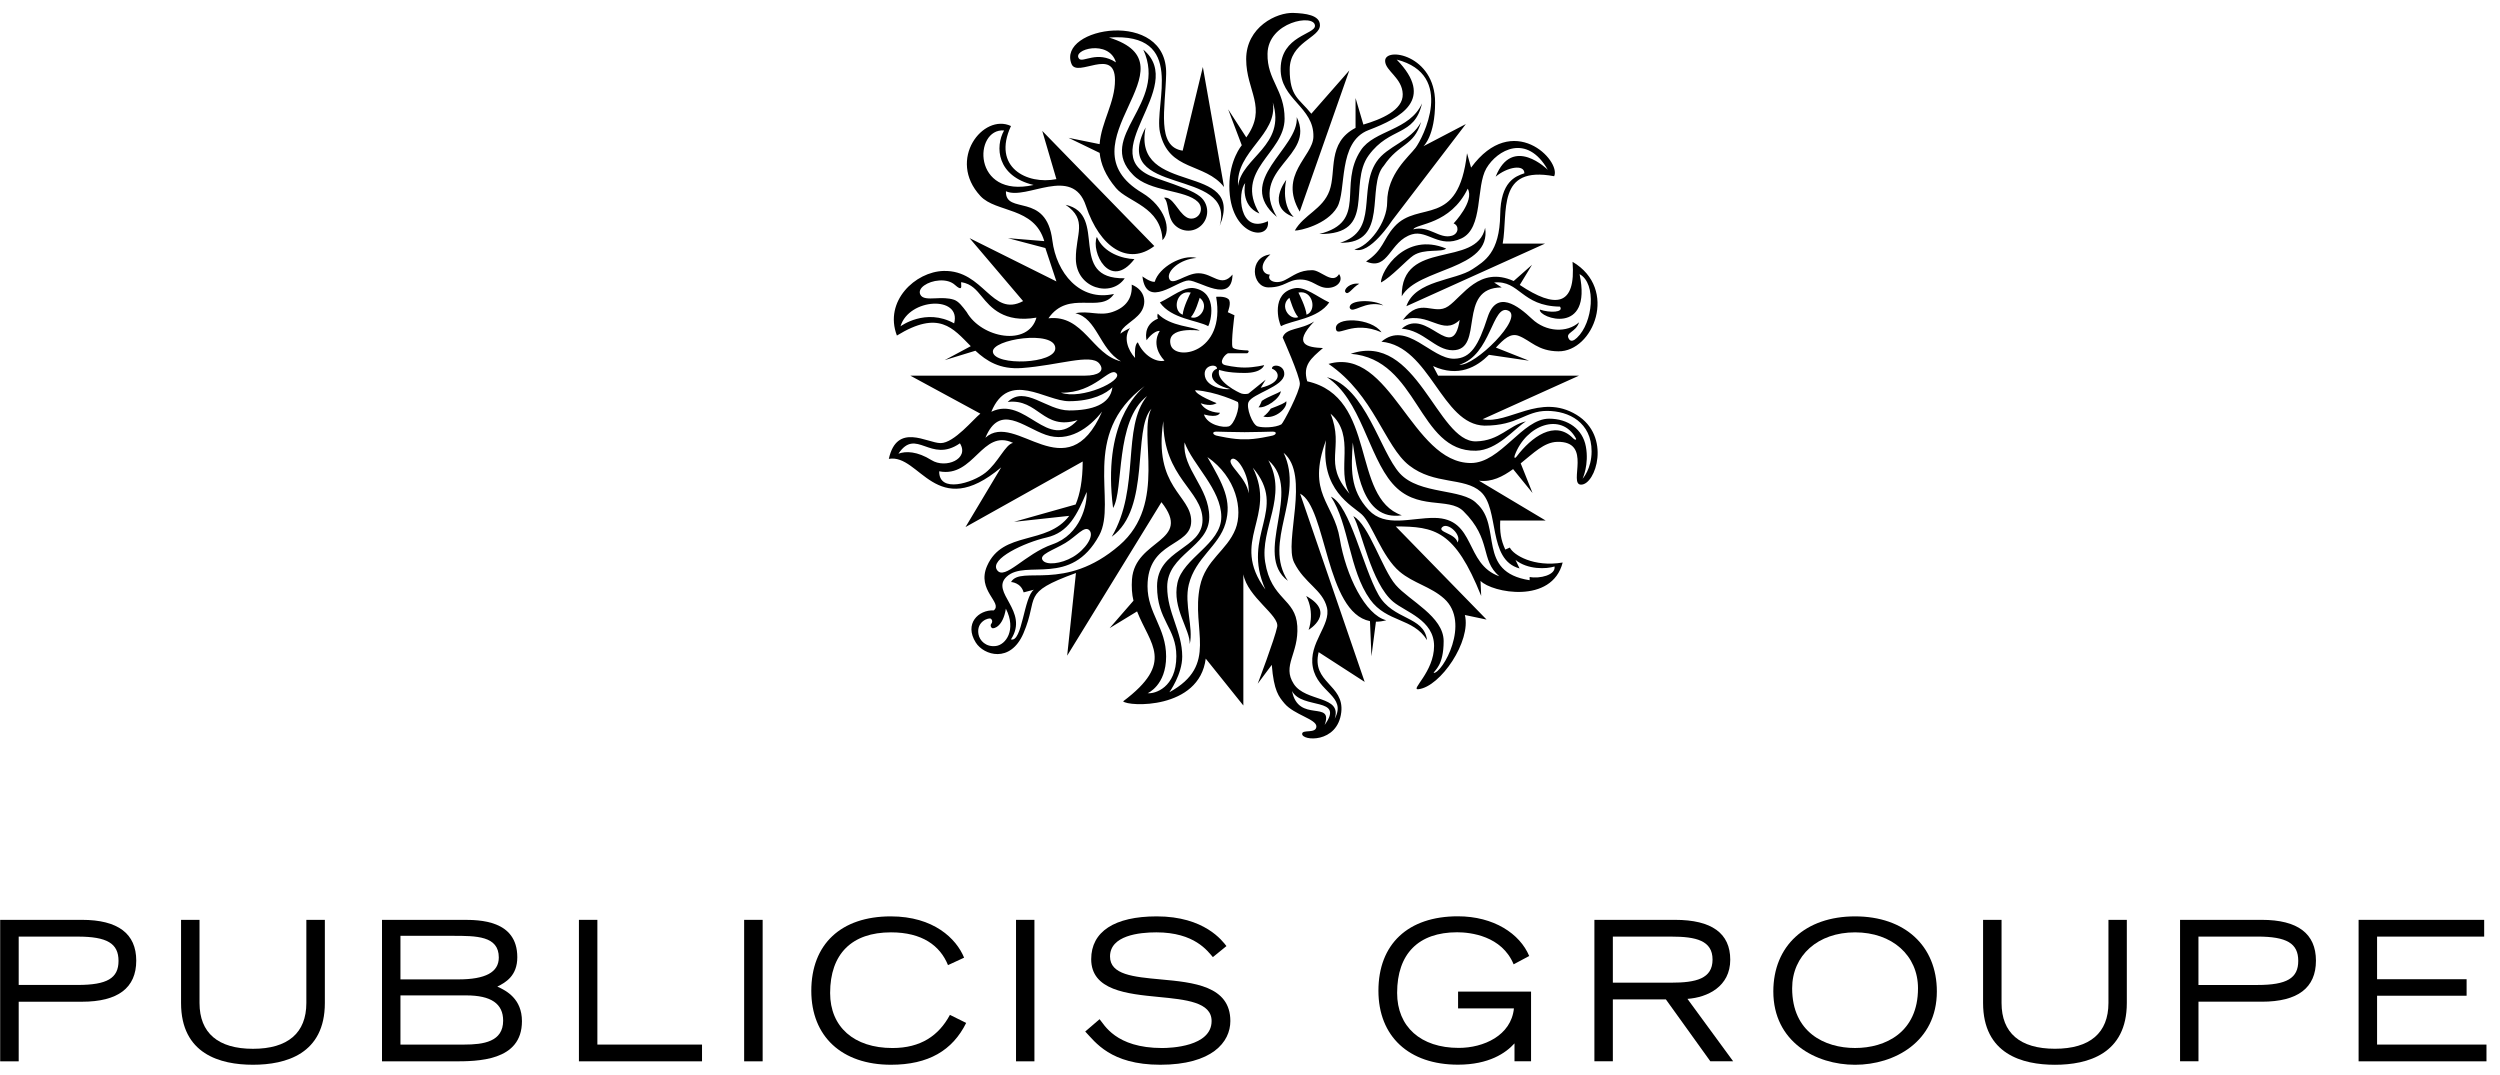 <svg width="100" height="43" viewBox="0 0 100 43" fill="none" xmlns="http://www.w3.org/2000/svg">
<g clip-path="url(#clip0_3224_288)">
<path d="M56.254 12.249C56.61 11.203 58.21 11.227 58.898 10.768C59.373 10.45 59.987 10.118 60.008 8.584C60.026 7.266 60.616 7.05 60.976 6.931C60.976 6.558 60.291 6.676 59.826 7.068C60.496 5.38 61.913 6.793 61.913 6.793C61.072 5.318 59.886 6 59.456 6.731C59.026 7.466 59.343 9.127 58.456 9.537C57.572 9.949 57.102 9.191 56.482 9.373C55.576 9.64 55.549 10.854 54.642 10.459C55.337 10.009 55.309 9.585 55.776 9.067C56.742 7.993 58.332 9.174 58.681 6.13L58.843 6.705C60.518 4.421 62.452 6.426 62.167 7.049C59.846 6.614 60.331 8.484 60.108 9.743H61.804L56.254 12.249ZM57.847 9.942C56.207 9.263 55.237 10.83 55.237 11.299C55.631 11.104 56.286 10.384 56.528 10.224C56.973 9.927 57.667 10.109 57.847 9.942ZM59.406 9.113C59.668 10.805 56.707 10.706 56.07 11.851C56.043 9.537 59.061 10.74 59.406 9.113ZM56.116 12.797C56.823 11.851 57.351 12.647 57.931 12.249C58.509 11.851 59.176 10.624 60.547 11.241L61.281 10.592L60.791 11.398C62.217 12.349 63.042 12.261 62.902 10.472C64.746 11.56 63.73 14.067 62.337 14.053C61.511 14.046 61.231 13.622 60.755 13.437C60.417 13.305 60.151 13.568 59.836 13.903L61.161 14.428L59.558 14.193C59.071 14.677 58.343 15.108 57.323 14.643L57.524 15.027H63.159L59.302 16.769C60.333 16.986 61.599 15.704 63.061 16.592C64.462 17.447 63.829 19.393 63.241 19.386C62.716 19.38 63.721 17.64 62.287 17.674C61.762 17.688 61.341 18.126 60.828 18.534L61.301 19.72L60.524 18.764C60.11 19.066 59.667 19.293 59.159 19.228L61.828 20.822H60.009C59.989 21.276 60.03 21.589 60.211 21.982L60.394 21.903C60.533 22.2 61.355 22.697 62.507 22.501C62.076 24.18 59.679 23.708 59.221 23.235L59.248 23.838C58.197 21.215 57.391 21.058 55.83 21.058L59.463 24.783L58.595 24.6C58.856 25.644 57.621 27.469 56.736 27.569C56.394 27.611 57.363 26.882 57.363 25.839C57.363 24.798 56.214 24.478 55.726 24.069C54.836 23.32 54.476 21.235 54.133 20.646C54.758 20.979 55.284 22.77 55.829 23.399C56.373 24.029 57.746 24.659 57.746 25.644C57.746 26.627 57.384 26.803 57.343 26.921C57.704 26.921 58.837 24.908 57.766 23.945C57.233 23.465 56.536 23.329 55.989 22.869C55.27 22.265 54.886 20.969 54.482 20.586C54.092 20.221 52.796 19.615 53.041 17.608C52.252 19.765 53.352 20.088 53.592 21.556C53.835 23.026 54.615 24.6 55.45 24.81C55.305 24.85 55.164 24.869 55.037 24.868L54.858 26.252L54.799 24.845C53.024 24.499 53.062 20.289 52.004 19.746L54.587 27.276L52.746 26.086C52.446 27.313 53.778 27.376 53.651 28.488C53.504 29.754 52.06 29.638 52.086 29.349C52.102 29.165 52.655 29.361 52.655 29.055C52.655 28.767 51.764 28.588 51.384 28.143C51.153 27.867 50.954 27.643 50.871 26.594L50.308 27.349C50.308 27.349 50.994 25.544 51.088 25.072C51.18 24.609 49.909 23.898 49.734 22.973V28.22L48.229 26.344C47.973 28.402 45.107 28.266 44.926 28.053C47.008 26.489 46.002 25.787 45.483 24.456L44.385 25.125L45.339 24.028C45.276 23.781 45.258 23.469 45.279 23.173C45.399 21.549 47.727 21.694 46.458 20.087L42.687 26.226L43.038 22.92C40.803 23.734 41.576 23.853 40.937 25.334C40.416 26.542 39.351 26.215 39.03 25.7C38.559 24.952 39.134 24.389 39.752 24.415C40.125 24.108 39.052 23.621 39.483 22.638C40.108 21.207 41.87 21.826 42.769 20.634L40.561 20.874L43.026 20.179C43.198 19.768 43.306 19.216 43.308 18.46L38.62 21.083L40.048 18.695C37.431 20.89 36.799 18.137 35.553 18.355C35.877 16.885 37.086 17.724 37.626 17.724C38.164 17.724 38.945 16.754 39.214 16.546L36.413 15.026H43.4C43.925 15.026 44.219 14.844 43.968 14.537C43.634 14.137 42.346 14.612 40.883 14.721C39.994 14.788 39.459 14.439 39.017 14.029L37.787 14.406L38.831 13.847C38.112 13.126 37.565 12.385 35.876 13.422C35.35 12.044 36.616 10.866 37.746 10.838C39.362 10.798 39.671 12.715 40.924 12.044L38.784 9.526L42.257 11.257L41.814 9.921L40.317 9.526L41.771 9.645C41.367 8.267 39.843 8.516 39.218 7.842C37.866 6.383 39.329 4.516 40.439 5.041C39.671 6.694 41.084 7.4 42.256 7.165L41.69 5.236L46.173 9.842C45.147 10.63 43.999 9.932 43.435 8.228C42.893 6.594 41.063 8.028 40.237 7.65C40.209 8.62 41.852 7.65 42.094 9.617C42.254 10.904 43.186 12.075 44.56 11.757C44.032 12.568 42.749 11.563 41.937 12.732C43.347 12.574 43.681 14.181 44.839 14.455C43.976 13.956 43.884 12.728 43.014 12.53C43.548 12.412 43.976 12.656 44.497 12.479C45.039 12.296 45.306 11.925 45.268 11.385C45.828 11.613 45.881 12.152 45.62 12.505C45.359 12.857 44.837 13.054 44.821 13.354C44.821 13.354 44.837 13.298 45.201 13.122C44.929 13.489 45.106 13.991 45.403 14.319C45.387 14.103 45.39 13.761 45.514 13.694C45.741 14.228 46.253 14.507 46.58 14.427C45.985 13.783 46.394 13.236 46.394 13.236C46.133 13.224 45.864 13.609 45.864 13.609C45.864 13.609 45.689 13.004 46.318 12.746C46.271 12.654 46.31 12.546 46.31 12.546C46.824 13.076 47.734 13.05 47.991 13.225C47.991 13.225 46.655 13.032 46.821 13.774C46.968 14.471 49.043 14.146 48.646 11.873C48.646 11.873 49.001 11.835 49.14 11.967C49.271 12.096 49.111 12.488 49.111 12.488L49.378 12.611C49.378 12.611 49.236 13.68 49.3 13.883C49.336 14.002 49.812 14.014 49.894 14.016C49.993 14.021 49.931 14.13 49.881 14.13C49.838 14.13 49.136 14.13 49.136 14.13C49.023 14.134 48.696 14.529 49.005 14.604C49.005 14.604 49.395 14.702 49.787 14.702C50.182 14.702 50.565 14.604 50.565 14.604C50.565 14.604 50.501 14.918 49.781 14.918C49.053 14.918 48.769 14.794 48.769 14.794C48.608 15.252 49.556 15.71 49.66 15.742C49.75 15.773 49.907 15.762 49.941 15.741C49.973 15.72 50.627 15.186 50.627 15.186L50.429 15.512C51.316 15.302 51.182 14.85 50.879 14.748C50.864 14.543 51.388 14.58 51.371 14.971C51.347 15.468 50.093 15.746 49.942 16.081C49.839 16.296 50.091 16.99 50.307 17.056C50.516 17.117 51.004 17.11 51.254 16.975C51.326 16.934 51.994 15.664 51.994 15.349C51.994 15.037 51.307 13.499 51.307 13.499C51.434 13.104 52.029 13.207 52.567 12.858C51.688 13.778 52.282 13.896 52.919 13.922C52.436 14.339 52.1 14.609 52.289 15.252C55.113 15.881 54.021 19.903 56.072 20.612C54.446 20.861 54.259 18.658 54.111 17.698C54.049 18.721 53.978 19.582 54.751 20.404C55.417 21.11 56.432 20.71 57.376 20.716C59.051 20.731 58.572 22.56 59.973 23.052C59.191 22.386 59.689 21.587 58.534 20.445C57.947 19.863 56.664 20.454 55.699 19.342C54.731 18.229 54.431 15.965 53.076 15.087C54.625 15.484 55.204 18.071 55.994 18.936C56.78 19.797 58.499 19.53 59.068 20.138C60.101 21.05 59.044 22.876 61.186 23.209V23.079C61.59 23.158 62.236 23.001 62.182 22.659C61.858 22.765 61.104 22.791 60.621 22.397L60.782 22.738C59.487 22.387 59.994 20.35 59.225 19.666C58.566 19.08 57.373 19.401 56.371 18.62C55.378 17.85 54.976 15.813 53.142 14.556C55.633 13.842 56.454 18.521 58.837 18.521C60.029 18.521 60.891 16.747 61.962 16.747C62.722 16.747 63.307 17.168 63.434 17.859C63.57 18.58 63.303 19.151 63.303 19.151C63.303 19.151 63.664 18.758 63.664 18.056C63.664 16.896 62.756 16.436 61.881 16.436C61.013 16.436 60.717 17.026 59.381 17.026C57.664 16.987 57.207 13.851 55.257 13.668C56.273 12.806 57.248 14.366 58.169 14.349C58.836 14.338 59.138 13.818 59.502 12.696C59.866 11.575 60.716 12.224 61.28 12.756C61.842 13.286 62.678 13.324 63.163 12.892C63.036 13.301 62.585 13.295 62.76 13.563C62.837 13.683 62.956 13.627 63.079 13.511C63.719 12.913 63.871 11.337 63.183 10.966C63.709 13.463 61.534 12.718 61.593 12.383C61.998 12.521 62.562 12.5 62.4 12.265C60.845 12.244 60.792 11.201 59.764 11.3L60.069 11.498C58.249 11.498 59.403 14.01 58.108 14.01C57.408 14.01 56.949 13.212 56.068 13.147C57.083 12.251 58.102 14.59 58.388 12.799C57.699 13.461 57.166 12.448 56.116 12.797ZM50.717 8.848C49.549 9.387 49.492 7.683 49.809 7.321C49.809 7.321 49.598 8.217 50.376 8.541C49.337 6.799 51.384 6.138 51.384 4.747C51.384 3.59 50.68 3.211 50.701 2.149C50.721 0.871 52.579 0.536 52.599 1.029C52.61 1.382 51.246 1.422 51.226 2.74C51.203 3.98 52.57 4.275 52.536 5.475C52.515 6.263 51.121 6.99 51.989 8.465L53.972 2.818L52.453 4.549C51.968 3.938 51.588 3.879 51.588 2.78C51.588 1.677 52.798 1.52 52.798 1.007C52.798 0.594 52.191 0.535 51.749 0.518C51.062 0.485 49.847 1.086 49.847 2.366C49.847 3.644 50.709 4.294 49.852 5.496L49.126 4.373L49.671 5.809C49.671 5.809 49.174 6.394 49.174 7.437C49.174 9.483 50.828 9.672 50.717 8.848ZM50.912 4.095C51.454 5.826 49.672 6.289 49.523 7.433C49.416 6.05 51.124 5.393 50.912 4.095ZM51.749 8.682C51.216 8.151 51.449 7.196 51.449 7.196C51.449 7.196 50.607 8.266 51.749 8.682ZM53.99 12.318C54.11 12.583 54.599 11.989 55.334 12.218C54.982 11.973 53.929 11.974 53.99 12.318ZM53.178 7.632C52.907 8.373 52.156 8.582 51.792 9.222C51.99 9.234 53.081 8.981 53.485 8.291C53.876 7.624 53.491 5.681 54.741 5.205C56.043 4.708 57.41 3.974 55.867 2.383C58.233 2.99 56.904 5.541 56.622 5.913C56.357 6.265 55.487 6.962 55.487 8.085C55.487 8.914 54.749 9.86 54.177 9.975C54.78 10.225 55.687 8.819 55.687 8.819L58.634 4.962L56.938 5.849C56.938 5.849 57.404 5.444 57.404 4.098C57.404 2.193 55.381 1.853 55.405 2.445C55.418 2.839 56.091 3.117 56.109 3.764C56.13 4.409 55.237 4.777 54.535 4.983L54.222 3.921V5.115C53.077 5.713 53.463 6.853 53.178 7.632ZM55.351 6.632C55.972 5.708 56.547 5.866 56.844 4.88C56.424 5.667 55.488 5.828 55.058 6.475C54.307 7.603 55.176 9.238 53.602 9.71C55.586 9.76 54.633 7.437 55.351 6.632ZM56.528 9.174C57.176 9.005 57.574 9.579 58.078 9.428C58.357 9.344 58.365 9.021 58.144 8.937C58.144 8.937 58.996 8.042 58.709 7.547C58.009 8.99 56.661 8.937 56.528 9.174ZM53.809 11.673C53.92 11.855 54.076 11.511 54.371 11.35C53.989 11.298 53.753 11.576 53.809 11.673ZM59.039 18.029C59.887 18.008 60.559 17.163 61.038 16.854C60.349 17.015 59.987 17.634 59.039 17.655C57.484 17.688 56.675 13.247 54.029 14.152C56.756 14.368 56.697 18.082 59.039 18.029ZM53.438 13.165C53.494 13.512 54.102 12.787 55.26 13.293C54.863 12.708 53.354 12.652 53.438 13.165ZM51.075 8.677C49.911 6.736 52.65 6.289 51.869 4.686C51.969 5.94 49.338 7.235 51.075 8.677ZM44.989 11.131C42.644 11.171 44.366 8.575 42.622 8.191C43.52 8.805 43.026 9.356 43.034 10.352C43.044 11.548 44.461 11.913 44.989 11.131ZM45.377 10.364C44.904 10.351 44.145 10.122 43.874 9.476C43.627 10.064 44.388 11.649 45.377 10.364ZM55.141 23.794C54.508 22.681 54.006 20.22 53.237 19.865C53.961 20.959 53.958 22.799 54.804 23.98C55.476 24.909 56.52 24.703 57.081 25.604C56.961 24.635 55.726 24.821 55.141 23.794ZM51.233 15.647C51.086 15.751 50.744 15.851 50.473 16.035C50.448 16.08 50.396 16.25 50.337 16.289C50.613 16.348 51.208 15.944 51.233 15.647ZM58.374 14.588C58.984 14.664 60.972 12.703 60.33 12.424C59.688 12.143 59.648 14.209 58.374 14.588ZM41.344 7.399C39.87 7.048 39.796 5.866 40.164 5.218C38.938 5.119 38.874 7.956 41.344 7.399ZM36.02 13.053C36.02 13.053 37.028 12.302 38.166 12.935C38.464 11.819 36.361 11.913 36.02 13.053ZM41.458 12.705C40.154 12.929 39.618 12.287 39.273 11.863C39.062 11.609 38.867 11.357 38.462 11.288C38.438 11.284 38.444 11.319 38.447 11.363C38.453 11.42 38.46 11.506 38.424 11.524C38.399 11.537 38.339 11.525 38.198 11.397C38.053 11.264 37.829 11.201 37.57 11.219C37.345 11.232 37.119 11.309 36.963 11.421C36.813 11.531 36.758 11.657 36.808 11.774C36.886 11.956 37.136 11.945 37.428 11.932C37.661 11.921 37.926 11.911 38.162 11.991C38.345 12.054 38.495 12.252 38.667 12.482C39.261 13.526 41.129 13.875 41.458 12.705ZM42.212 13.923C42.191 13.188 39.646 13.568 39.716 14.08C39.792 14.646 42.231 14.564 42.212 13.923ZM42.44 15.708C43.258 16.001 44.926 15.235 44.661 14.938C44.391 14.636 43.809 15.728 42.44 15.708ZM39.653 16.471C41.031 15.807 41.907 18.105 43.105 16.803C41.719 17.242 41.539 15.932 40.308 16.078C41.008 15.395 41.852 16.418 42.768 16.418C43.682 16.418 44.413 16.181 44.497 15.492C44.259 15.733 43.701 16.048 42.761 16.048C41.818 16.049 40.349 14.788 39.653 16.471ZM37.259 18.405C37.821 18.758 38.79 18.363 38.397 17.733C37.209 18.555 36.653 17.078 35.937 18.148C36.235 18.037 36.691 18.05 37.259 18.405ZM40.523 17.716C39.284 17.127 38.964 19.126 37.568 18.852C37.554 19.739 38.891 19.322 39.416 18.91C39.931 18.503 40.21 17.775 40.523 17.716ZM44.084 16.463C43.564 17.127 42.745 17.712 41.833 17.393C40.922 17.074 39.989 16.131 39.416 17.51C40.628 16.406 42.668 19.682 44.084 16.463ZM43.574 21.21C43.378 21.007 43.049 21.46 42.615 21.719C42.126 22.012 41.548 22.179 41.706 22.408C41.848 22.618 42.438 22.56 42.915 22.28C43.411 21.989 43.79 21.432 43.574 21.21ZM39.883 22.803C40.184 23.234 41.001 22.154 42.097 21.773C43.227 21.381 43.49 20.184 43.467 19.678C43.082 20.593 42.742 21.299 41.864 21.499C40.984 21.699 39.57 22.359 39.883 22.803ZM40.235 24.347C40.116 25.087 39.743 25.155 39.686 25.125C39.631 25.093 39.605 25.011 39.648 24.957C39.699 24.896 39.707 24.81 39.636 24.75C39.566 24.692 39.045 24.848 39.139 25.371C39.186 25.627 39.44 25.891 39.836 25.84C40.231 25.793 40.665 25.195 40.235 24.347ZM46.057 16.348C45.283 17.191 46.046 20.329 44.469 21.47C45.626 19.508 44.852 17.113 45.884 15.842C44.587 16.84 44.963 19.591 44.523 20.32C44.091 16.953 45.483 15.721 45.784 15.444C43.166 17.401 44.704 20.051 43.969 21.413C42.834 23.507 41.039 22.354 40.269 23.065C39.586 23.695 41.186 24.432 40.438 25.576C40.892 25.713 40.953 23.859 41.359 23.588L40.945 23.695C40.836 23.298 40.442 23.281 40.442 23.281C40.843 22.595 42.579 23.711 44.778 21.811C46.722 20.131 45.504 17.356 46.057 16.348ZM48.657 17.265C48.551 17.265 48.531 17.3 48.529 17.32C48.523 17.359 48.58 17.403 48.653 17.423C48.661 17.424 49.366 17.593 49.784 17.57C50.199 17.593 50.897 17.424 50.904 17.423C50.985 17.403 51.035 17.358 51.031 17.32C51.028 17.3 51.009 17.265 50.903 17.265C50.882 17.265 50.163 17.287 49.784 17.287C49.401 17.287 48.677 17.265 48.657 17.265ZM48.187 14.972C48.209 15.469 48.924 15.601 49.213 15.562C48.321 15.356 48.374 14.851 48.679 14.749C48.693 14.545 48.169 14.581 48.187 14.972ZM47.806 15.608C47.831 15.803 48.665 16.125 48.665 16.125C48.665 16.125 48.458 16.286 48.028 16.131C48.248 16.517 48.797 16.51 48.797 16.51C48.797 16.51 48.756 16.74 48.156 16.579C48.304 17.01 48.941 17.118 49.15 17.056C49.366 16.991 49.612 16.296 49.515 16.081C49.515 16.081 48.641 15.658 47.806 15.608ZM47.054 26.248C47.054 25.116 46.282 24.818 46.282 23.449C46.282 21.955 48.101 21.98 48.101 20.797C48.101 19.615 46.532 19.119 46.532 16.845C46.129 19.516 47.648 19.794 47.648 20.844C47.648 21.892 45.901 21.606 45.901 23.449C45.901 24.532 46.645 25.104 46.645 26.26C46.645 27.417 45.907 27.727 45.907 27.727C46.188 27.764 47.054 27.507 47.054 26.248ZM48.296 18.282C48.928 19.384 49.282 20.023 49.019 20.936C48.756 21.847 47.814 22.308 47.551 23.386C47.36 24.167 47.746 25.11 47.59 25.764C47.606 25.171 46.881 24.336 47.096 23.324C47.311 22.313 48.852 21.768 48.852 20.674C48.852 19.579 47.703 18.583 47.383 17.696C47.282 18.759 48.37 19.492 48.37 20.687C48.37 21.882 46.688 22.167 46.688 23.475C46.688 24.52 47.289 25.25 47.289 26.261C47.289 26.977 46.774 27.69 46.774 27.69C48.771 26.596 47.636 25.189 47.998 23.453C48.224 22.381 49.078 22.034 49.422 21.157C49.719 20.392 49.462 19.093 48.296 18.282ZM49.946 19.732C49.994 18.985 49.453 18.181 49.251 18.375C49.051 18.571 49.856 19.085 49.946 19.732ZM50.616 23.58C49.623 21.382 51.553 20.396 50.112 18.707C51.098 20.686 49.168 21.614 50.616 23.58ZM51.682 27.642C51.932 28.942 53.352 27.983 52.986 28.998C53.803 27.865 52.079 28.393 51.682 27.642ZM51.766 22.503C51.344 21.669 52.419 19.002 51.344 18.111C52.189 19.871 50.49 21.674 51.516 23.234C50.094 22.172 52.141 19.616 50.732 18.41C51.529 19.847 50.394 21.141 50.606 22.48C50.846 24.004 51.826 23.928 51.892 25.042C51.957 26.158 51.269 26.614 51.752 27.359C52.228 28.09 53.691 27.813 53.389 28.75C53.879 27.829 52.709 27.71 52.514 26.692C52.326 25.707 53.254 25.009 53.076 24.296C52.896 23.581 52.18 23.338 51.766 22.503ZM53.986 19.753C53.429 18.786 54.256 17.442 53.222 16.547C53.795 17.956 52.876 18.492 53.986 19.753ZM57.692 21.083C57.47 21.289 58.226 21.333 58.301 21.7C58.484 21.396 57.914 20.879 57.692 21.083ZM63.036 17.533C62.453 16.472 61.041 16.994 60.592 18.207C60.558 18.3 60.582 18.368 60.668 18.257C61.251 17.487 62.19 16.786 62.918 17.525C63.019 17.626 63.066 17.586 63.036 17.533ZM51.447 16.043C51.418 16.114 51.23 16.19 50.829 16.346C50.776 16.437 50.653 16.582 50.533 16.661C51.006 16.791 51.532 16.306 51.447 16.043ZM52.344 25.194C52.344 25.194 53.472 24.516 52.248 23.84C52.608 24.528 52.344 25.194 52.344 25.194ZM50.738 11.496C51.402 11.496 51.506 11.181 52.009 11.181C52.514 11.181 52.696 11.516 53.102 11.516C53.501 11.516 53.744 11.22 53.563 10.964C53.301 11.398 52.839 10.807 52.491 10.807C51.966 10.807 51.744 11.028 51.401 11.201C51.021 11.398 50.653 11.209 50.797 10.985C50.504 10.979 50.311 10.611 50.817 10.177C49.931 10.276 50.069 11.496 50.738 11.496ZM47.656 8.745C47.58 8.745 47.509 8.722 47.447 8.681C47.098 8.458 46.912 7.846 46.557 7.91C46.767 8.073 46.669 8.649 46.962 8.971C47.102 9.128 47.306 9.227 47.532 9.227C47.947 9.227 48.288 8.884 48.288 8.46C48.288 8.213 48.173 7.993 47.993 7.853C47.724 7.644 47.346 7.502 46.239 7.121C43.596 6.213 47.551 3.504 45.732 1.985C46.73 4.168 43.807 5.464 45.324 6.996C45.988 7.688 47.421 7.581 47.917 8.077C47.989 8.148 48.037 8.248 48.037 8.357C48.038 8.572 47.868 8.745 47.656 8.745ZM47.939 10.93C47.439 10.924 46.859 11.491 46.761 11.126C46.676 10.841 47.188 10.367 47.862 10.318C47.294 10.159 46.356 10.689 46.189 11.273C46.009 11.292 45.697 11.056 45.697 11.056C45.851 12.39 47.078 11.218 47.548 11.218C47.962 11.218 49.277 12.18 49.301 10.982C48.847 11.527 48.518 10.93 47.939 10.93ZM43.985 5.766C44.049 4.881 44.608 4.098 44.599 3.193C44.591 1.867 43.091 3.123 42.862 2.562C42.261 1.083 46.702 0.334 46.646 2.958C46.617 4.341 46.244 5.868 47.307 6.027L48.114 2.679L48.962 7.481C48.19 6.492 46.747 6.874 46.399 5.292C46.149 4.144 47.48 1.286 44.359 1.501C47.973 2.617 42.342 5.729 45.691 7.717C46.586 8.255 46.897 9.201 46.5 9.608C46.444 8.261 45.121 8.093 44.639 7.521C44.206 7.007 44.031 6.548 43.986 6.116L42.741 5.513L43.985 5.766ZM44.638 2.496C44.364 1.561 42.86 1.977 43.164 2.35C43.307 2.526 43.898 2.005 44.638 2.496ZM45.825 5.099C44.352 7.918 49.453 6.637 48.788 9.035C49.856 6.442 45.268 7.885 45.825 5.099ZM48.329 13.047C47.903 12.811 46.849 12.757 46.395 12.098C46.877 11.872 47.373 11.445 47.792 11.531C48.739 11.723 48.421 12.899 48.329 13.047ZM47.629 11.702C47.057 11.582 46.874 12.422 47.307 12.589C47.333 12.283 47.595 11.77 47.629 11.702ZM47.988 11.91C47.958 11.986 47.827 12.482 47.635 12.688C47.988 12.827 48.403 12.233 47.988 11.91ZM51.778 11.531C52.191 11.445 52.688 11.872 53.169 12.098C52.717 12.757 51.663 12.811 51.243 13.047C51.143 12.899 50.826 11.723 51.778 11.531ZM52.262 12.589C52.692 12.422 52.509 11.582 51.936 11.703C51.969 11.77 52.232 12.283 52.262 12.589ZM51.93 12.688C51.742 12.482 51.609 11.986 51.576 11.91C51.161 12.233 51.576 12.827 51.93 12.688ZM56.881 4.135C56.388 5.23 54.974 5.199 54.437 6.005C53.496 7.416 54.741 8.864 52.77 9.361C55.106 9.387 53.898 7.372 54.749 6.212C55.601 5.049 56.569 5.479 56.881 4.135Z" fill="black"/>
<path d="M3.279 36.794H0.007V42.453H0.748V40.069H3.279C4.717 40.069 5.45 39.517 5.45 38.426C5.45 37.344 4.717 36.794 3.279 36.794ZM3.106 39.398H0.748V37.464H3.106C4.283 37.464 4.741 37.736 4.741 38.436C4.741 39.13 4.283 39.398 3.106 39.398Z" fill="black"/>
<path d="M12.254 36.794V40.12C12.254 41.317 11.516 41.952 10.119 41.952C8.721 41.952 7.981 41.317 7.981 40.12V36.794H7.242V40.12C7.242 42.161 8.805 42.59 10.119 42.59C11.431 42.59 12.994 42.161 12.994 40.12V36.794H12.254Z" fill="black"/>
<path d="M19.893 39.464C20.233 39.296 20.692 39.03 20.692 38.289C20.692 36.794 19.163 36.794 18.512 36.794H15.28V42.454H18.14C19.097 42.454 20.878 42.454 20.878 40.849C20.878 39.951 20.253 39.625 19.893 39.464ZM16.018 37.433H18.102C19.054 37.433 19.952 37.433 19.952 38.299C19.952 38.889 19.421 39.176 18.33 39.176H16.018V37.433ZM18.573 41.783H16.018V39.816H18.651C19.642 39.816 20.126 40.146 20.126 40.826C20.126 41.67 19.341 41.783 18.573 41.783Z" fill="black"/>
<path d="M23.157 36.794V42.453H28.081V41.783H23.895V36.794H23.157Z" fill="black"/>
<path d="M30.506 36.794H29.766V42.453H30.506V36.794Z" fill="black"/>
<path d="M32.452 39.634C32.452 41.456 33.672 42.59 35.639 42.59C37.138 42.59 38.102 42.017 38.647 40.917L37.997 40.595C37.552 41.427 36.826 41.921 35.699 41.921C34.16 41.921 33.205 41.077 33.205 39.721C33.205 38.156 34.071 37.294 35.639 37.294C36.882 37.294 37.602 37.82 37.92 38.605L38.564 38.307C38.255 37.547 37.346 36.655 35.631 36.655C33.637 36.655 32.452 37.77 32.452 39.634Z" fill="black"/>
<path d="M41.377 36.794H40.641V42.453H41.377V36.794Z" fill="black"/>
<path d="M43.648 38.367C43.648 39.615 45.08 39.755 46.343 39.878C47.436 39.984 48.464 40.085 48.464 40.841C48.464 41.868 46.819 41.921 46.485 41.921C44.613 41.921 44.167 40.973 43.983 40.768L43.409 41.261C43.807 41.675 44.417 42.59 46.411 42.59C48.479 42.59 49.214 41.687 49.214 40.841C49.214 39.434 47.734 39.296 46.425 39.176C45.336 39.076 44.401 38.989 44.401 38.259C44.401 37.42 45.564 37.294 46.255 37.294C47.788 37.294 48.306 38.047 48.515 38.285L49.058 37.843C48.901 37.643 48.186 36.655 46.27 36.655C44.58 36.655 43.648 37.264 43.648 38.367Z" fill="black"/>
<path d="M55.137 39.63C55.137 41.453 56.353 42.587 58.319 42.587C59.558 42.587 60.234 42.12 60.58 41.735V42.451H61.242V39.664H58.323V40.335H60.557C60.448 41.424 59.341 41.916 58.35 41.916C56.83 41.916 55.885 41.073 55.885 39.716C55.885 38.151 56.739 37.291 58.286 37.291C58.824 37.291 60.075 37.436 60.545 38.573L61.168 38.24C60.796 37.35 59.753 36.652 58.313 36.652C56.321 36.652 55.137 37.764 55.137 39.63Z" fill="black"/>
<path d="M67.498 39.955C68.301 39.897 69.21 39.463 69.21 38.388C69.21 37.33 68.467 36.794 67.003 36.794H63.776V42.451H64.514V39.977H66.636L68.413 42.451H69.326L67.498 39.955ZM64.514 39.307V37.464H66.849C67.841 37.464 68.502 37.62 68.502 38.383C68.502 39.15 67.841 39.307 66.849 39.307H64.514Z" fill="black"/>
<path d="M74.203 36.655C72.215 36.655 70.933 37.833 70.933 39.657C70.933 41.672 72.626 42.591 74.203 42.591C75.777 42.591 77.474 41.672 77.474 39.657C77.475 37.834 76.189 36.655 74.203 36.655ZM74.203 41.92C72.986 41.92 71.686 41.293 71.686 39.533C71.686 38.214 72.719 37.294 74.203 37.294C75.684 37.294 76.72 38.214 76.72 39.533C76.721 41.293 75.421 41.92 74.203 41.92Z" fill="black"/>
<path d="M84.338 36.794V40.118C84.338 41.317 83.597 41.95 82.198 41.95C80.799 41.95 80.062 41.317 80.062 40.118V36.794H79.323V40.118C79.323 42.16 80.889 42.591 82.198 42.591C83.51 42.591 85.073 42.16 85.073 40.118V36.794H84.338Z" fill="black"/>
<path d="M90.473 36.794H87.202V42.451H87.939V40.068H90.474C91.911 40.068 92.638 39.516 92.638 38.426C92.637 37.344 91.909 36.794 90.473 36.794ZM90.295 39.399H87.938V37.463H90.295C91.473 37.463 91.93 37.735 91.93 38.435C91.931 39.129 91.473 39.399 90.295 39.399Z" fill="black"/>
<path d="M94.344 36.794V42.453H99.459V41.783H95.083V39.829H98.664V39.169H95.083V37.464H99.367V36.794H94.344Z" fill="black"/>
</g>
<defs>
<clipPath id="clip0_3224_288">
<rect width="100" height="43" fill="white"/>
</clipPath>
</defs>
</svg>
